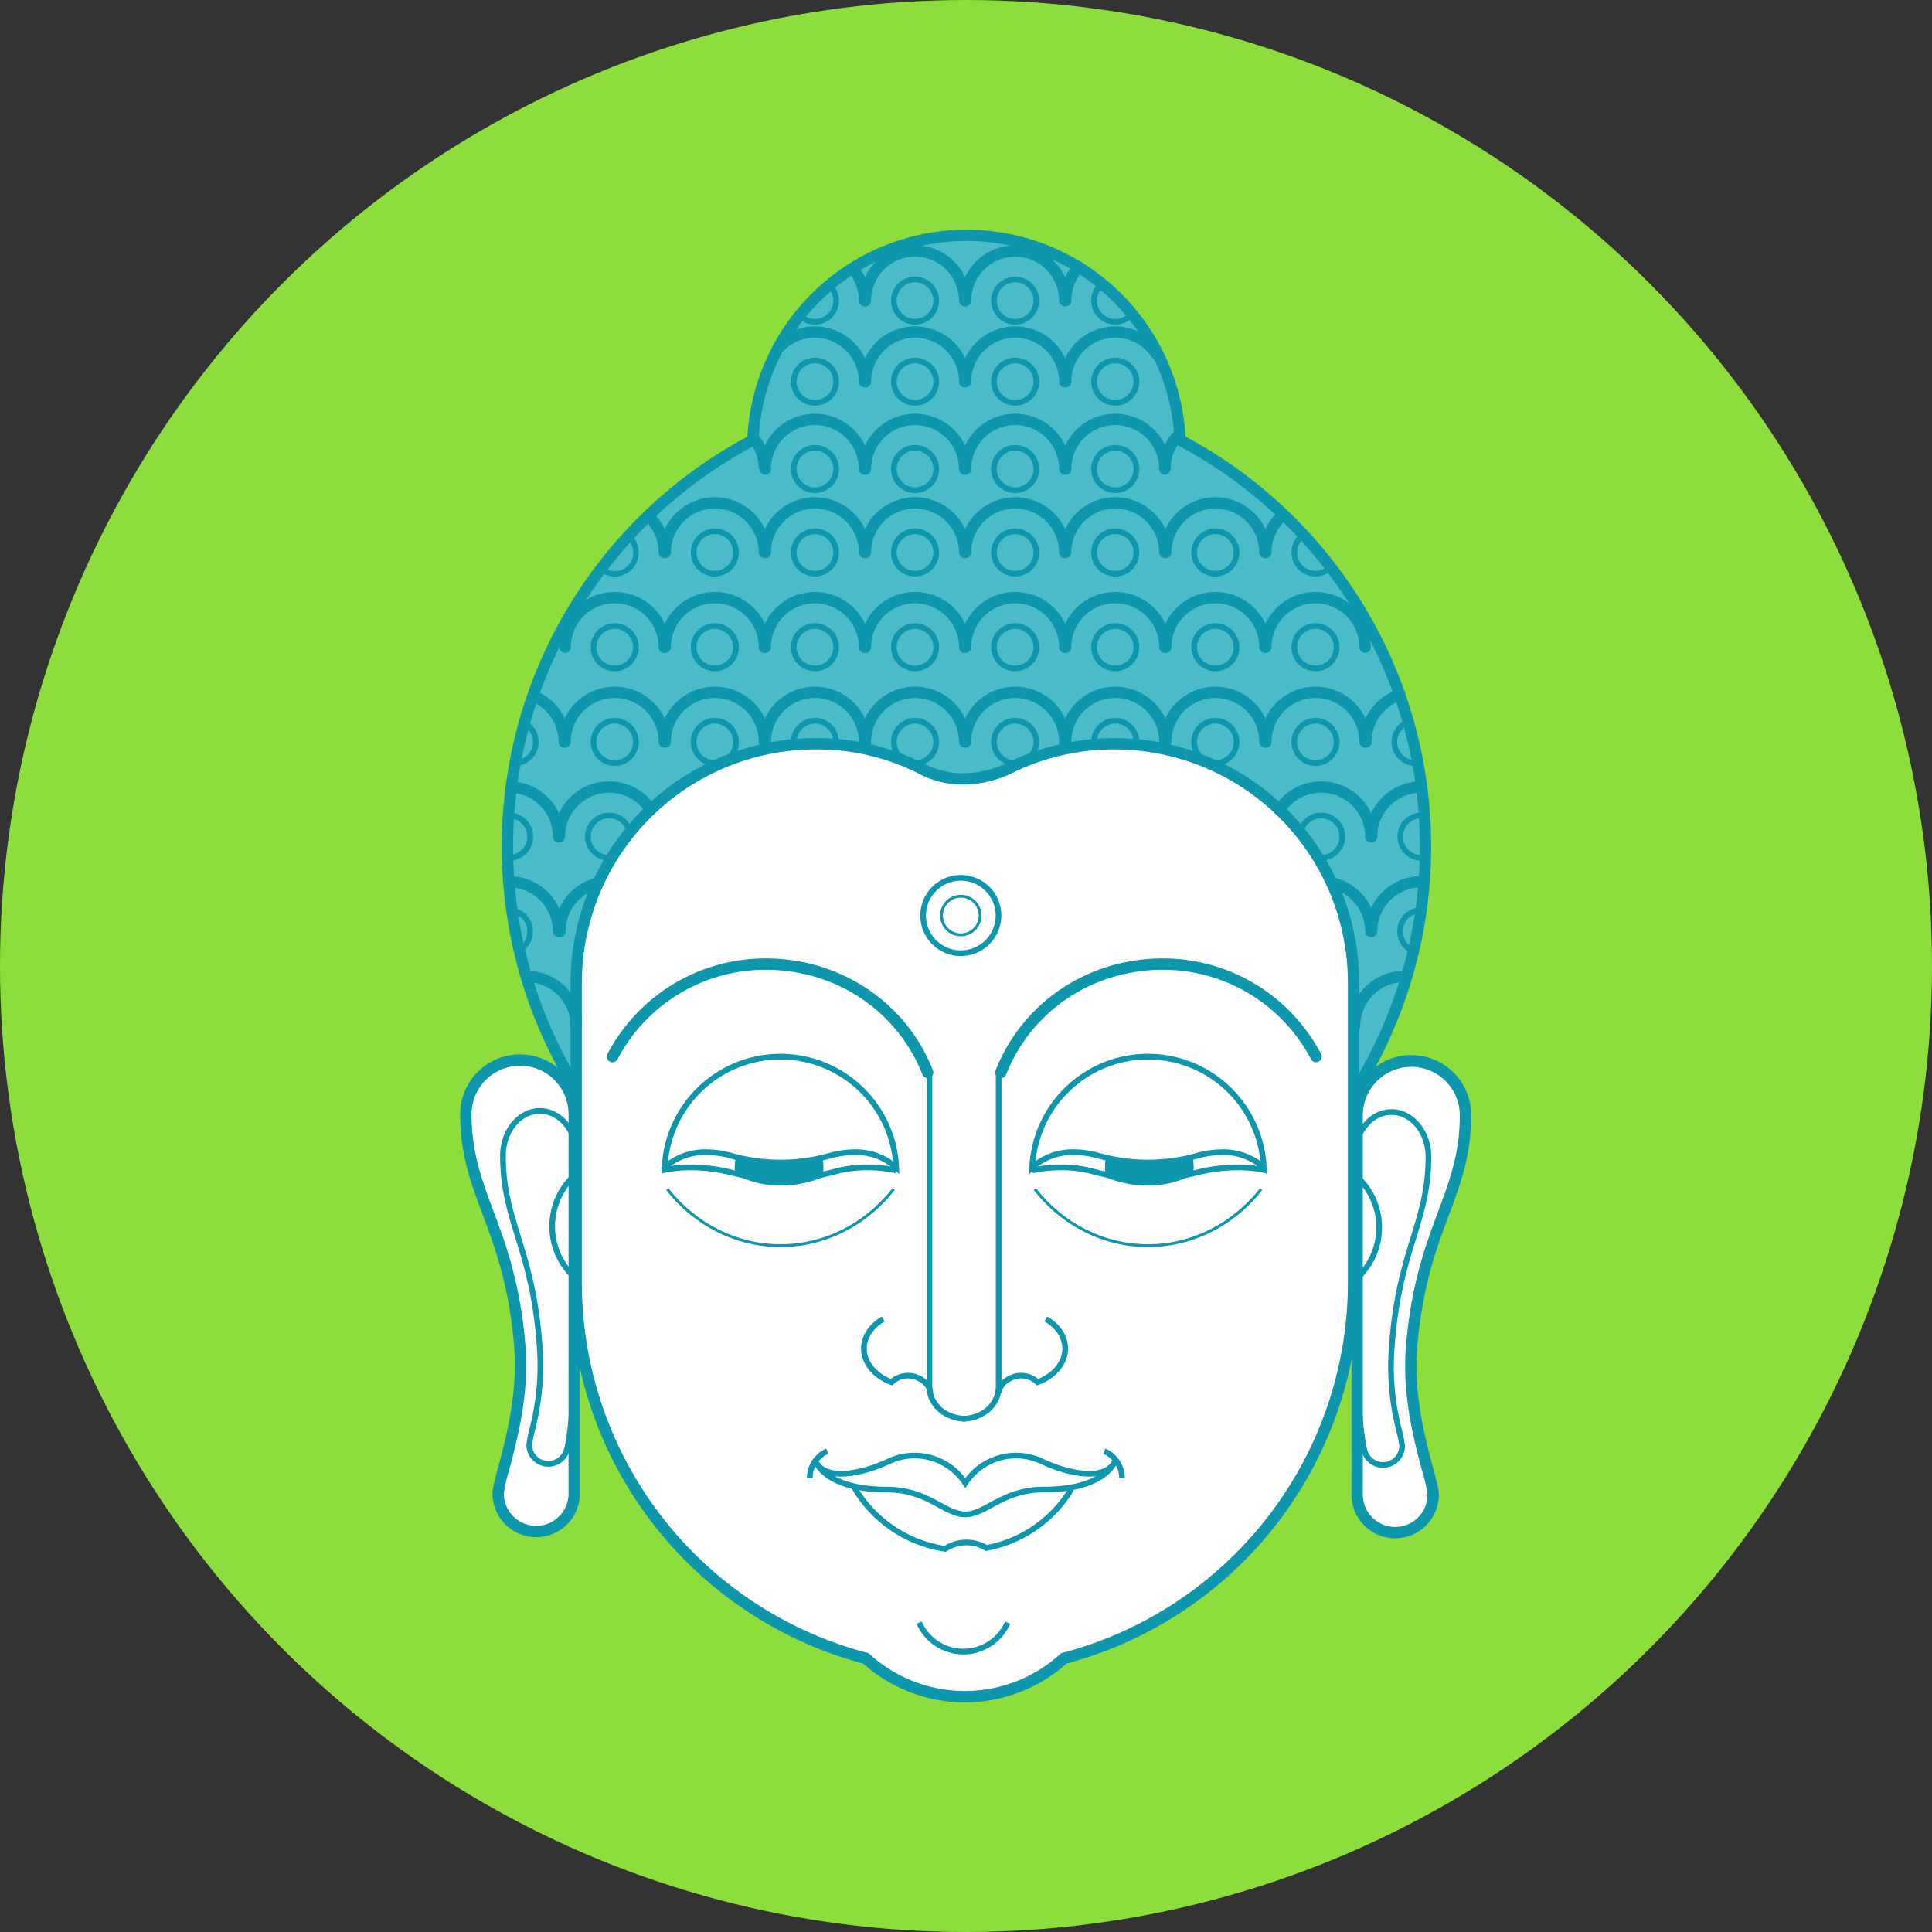 <svg xmlns="http://www.w3.org/2000/svg" width="640" height="640" viewBox="0 0 640 640">
    <rect x="0" y="0" width="640" height="640" fill="#333333" stroke="none"/>
    <defs>
        <style>
            .prefix__cls-3{fill:#0e96ac}.prefix__cls-4{fill:#fff}.prefix__cls-5{fill:none;stroke:#0e96ac;stroke-miterlimit:10}
        </style>
    </defs>
    <g id="prefix__Group_19653" data-name="Group 19653" transform="translate(-260 -6508)">
        <circle id="prefix__Ellipse_797" cx="320" cy="320" r="320" data-name="Ellipse 797" transform="translate(260 6508)" style="fill:#8dde3d"/>
        <g id="prefix__Group_19639" data-name="Group 19639" transform="translate(-66.264 6502.244)">
            <path id="prefix__Path_18280" d="M711.982 151.106a70.8 70.8 0 0 0-141.477 0 152.053 152.053 0 1 0 141.477 0z" data-name="Path 18280" transform="translate(3.297 .45)" style="fill:#4abcc7"/>
            <path id="prefix__Path_18281" d="M773.476 368.076l-3.18-2a150.224 150.224 0 0 0-57.309-212.856l-.956-.5-.046-1.081a68.922 68.922 0 0 0-137.724 0l-.046 1.079-.956.5a150.219 150.219 0 0 0-57.333 212.817l-3.18 2A153.978 153.978 0 0 1 570.56 150.4a72.68 72.68 0 0 1 145.125 0 153.981 153.981 0 0 1 57.79 217.678z" class="prefix__cls-3" data-name="Path 18281" transform="translate(3.297)"/>
            <g id="prefix__Group_19640" data-name="Group 19640" transform="translate(772.49 355.4)">
                <g id="prefix__Group_19639-2" data-name="Group 19639" transform="translate(1.462)">
                    <path id="prefix__Path_18282" d="M722.656 291.347a17.947 17.947 0 0 0-17.947 17.947v77.875s.01 39.29.013 39.378-.013 8.292-.013 8.38a12.6 12.6 0 0 0 25.2 0c0-4.951-8.974-26.379-7.185-48.6 3.185-39.568 17.877-50.25 17.877-77.032a17.946 17.946 0 0 0-17.945-17.948z" class="prefix__cls-4" data-name="Path 18282" transform="translate(-702.83 -289.468)"/>
                    <path id="prefix__Path_18283" d="M717.76 449.855a14.5 14.5 0 0 1-14.48-14.479c0-.088.01-8.222.013-8.417s0-1.353-.013-39.341v-77.874a19.826 19.826 0 1 1 39.651 0c0 13.24-3.437 22.48-7.416 33.18-4.141 11.134-8.836 23.754-10.466 44-1.24 15.391 2.863 30.651 5.314 39.768 1.131 4.207 1.877 6.985 1.877 8.682a14.5 14.5 0 0 1-14.48 14.481zm5.346-156.178a16.084 16.084 0 0 0-16.067 16.067v77.875l.012 39.367-.012 8.39a10.721 10.721 0 0 0 21.443 0 48.444 48.444 0 0 0-1.749-7.707c-2.514-9.353-6.722-25.006-5.43-41.045 1.671-20.767 6.462-33.647 10.689-45.011 3.853-10.36 7.182-19.306 7.182-31.87a16.086 16.086 0 0 0-16.068-16.066z" class="prefix__cls-3" data-name="Path 18283" transform="translate(-703.28 -289.918)"/>
                </g>
                <path id="prefix__Path_18284" d="M713.705 422.254a7.386 7.386 0 0 1-6.4-3.8c-1.728-3.062-2.591-17.37-2.591-18.093h1.886c0 1.508 1.015 14.8 2.349 17.17a5.506 5.506 0 0 0 4.759 2.84 5.4 5.4 0 0 0 5.4-5.39c-.008-.005-.121-.8-.2-1.294-.155-.982-.448-2.223-.788-3.66a85.505 85.505 0 0 1-2.486-27.292c1.132-17.038 4.382-27.62 7.249-36.956 2.648-8.62 4.933-16.064 4.933-26.573 0-7.652-5.066-13.877-11.292-13.877s-11.292 6.225-11.292 13.877l.018.41-.018.476h-1.88c0-.11.006-.22.013-.329v-.229c-.007-.109-.013-.217-.013-.329 0-8.689 5.909-15.757 13.172-15.757s13.172 7.068 13.172 15.757c0 10.791-2.324 18.36-5.015 27.124-2.839 9.238-6.053 19.709-7.171 36.53a82.69 82.69 0 0 0 2.439 26.734c.347 1.475.648 2.746.814 3.8.087.542.216 1.444.216 1.444a7.1 7.1 0 0 1-.068 1.2 7.319 7.319 0 0 1-7.206 6.217z" class="prefix__cls-3" data-name="Path 18284" transform="translate(-701.795 -285.658)"/>
                <path id="prefix__Path_18285" d="M703.22 357.563l-1.052-1.555a22.008 22.008 0 0 0 1.2-35.623l1.154-1.483a23.884 23.884 0 0 1-1.3 38.661z" class="prefix__cls-3" data-name="Path 18285" transform="translate(-702.168 -280.797)"/>
            </g>
            <g id="prefix__Group_19642" data-name="Group 19642" transform="translate(478.71 355.03)">
                <g id="prefix__Group_19641" data-name="Group 19641">
                    <path id="prefix__Path_18286" d="M498.087 291.067a17.946 17.946 0 0 1 17.947 17.947v77.873s-.01 39.291-.013 39.379.013 8.292.013 8.38a12.6 12.6 0 0 1-25.2 0c0-4.952 8.974-26.379 7.185-48.6-3.187-39.567-17.877-50.249-17.877-77.031a17.946 17.946 0 0 1 17.945-17.948z" class="prefix__cls-4" data-name="Path 18286" transform="translate(-478.26 -289.187)"/>
                    <path id="prefix__Path_18287" d="M503.882 449.575A14.5 14.5 0 0 1 489.4 435.1c0-1.7.748-4.477 1.877-8.682 2.452-9.119 6.554-24.378 5.314-39.768-1.63-20.248-6.325-32.867-10.466-44-3.98-10.7-7.418-19.94-7.418-33.179a19.827 19.827 0 0 1 39.654 0v77.873l-.013 39.419.013 8.34a14.5 14.5 0 0 1-14.479 14.472zM498.537 293.4a16.087 16.087 0 0 0-16.068 16.068c0 12.563 3.329 21.508 7.182 31.87 4.227 11.363 9.017 24.243 10.69 45.011 1.291 16.038-2.917 31.691-5.43 41.045a48.125 48.125 0 0 0-1.75 7.707 10.722 10.722 0 0 0 21.444 0l-.013-8.36.013-39.4v-77.877a16.087 16.087 0 0 0-16.068-16.064z" class="prefix__cls-3" data-name="Path 18287" transform="translate(-478.71 -289.637)"/>
                </g>
                <path id="prefix__Path_18288" d="M504.752 421.974a7.32 7.32 0 0 1-7.2-6.216 7.511 7.511 0 0 1-.078-1.066c.009-.133.138-1.035.225-1.579.166-1.048.467-2.32.814-3.8a82.687 82.687 0 0 0 2.439-26.734c-1.117-16.822-4.333-27.292-7.169-36.529-2.693-8.765-5.017-16.334-5.017-27.125 0-8.687 5.91-15.755 13.172-15.755s13.172 7.068 13.172 15.755c0 .112-.006.22-.013.329v.23c.007.109.013.218.013.327h-1.88l-.02-.406.02-.48c0-7.65-5.064-13.877-11.292-13.877s-11.292 6.226-11.292 13.877c0 10.51 2.286 17.954 4.933 26.573 2.867 9.336 6.117 19.918 7.249 36.957a85.508 85.508 0 0 1-2.486 27.291c-.339 1.437-.632 2.679-.787 3.659-.086.532-.209 1.413-.209 1.415.008.138.029.4.066.664a5.43 5.43 0 0 0 5.346 4.607 5.5 5.5 0 0 0 4.759-2.84c1.336-2.368 2.349-15.661 2.349-17.17h1.879c0 .724-.864 15.031-2.591 18.093a7.387 7.387 0 0 1-6.402 3.8z" class="prefix__cls-3" data-name="Path 18288" transform="translate(-475.547 -285.377)"/>
                <path id="prefix__Path_18289" d="M511.7 357.284a23.885 23.885 0 0 1-1.3-38.663l1.154 1.483a22.006 22.006 0 0 0 1.2 35.623z" class="prefix__cls-3" data-name="Path 18289" transform="translate(-471.641 -280.516)"/>
            </g>
            <g id="prefix__Group_19643" data-name="Group 19643" transform="translate(515.251 250.261)">
                <path id="prefix__Path_18290" d="M754.057 249.653a79.2 79.2 0 0 0-102.52-30.267c-1.5.732-15.156 7.578-29 .341a76.085 76.085 0 0 0-35.353-8.351 79.246 79.246 0 0 0-79.249 79.237v99.223a128.8 128.8 0 0 0 95.977 124.521 48.719 48.719 0 0 0 65.576 0 128.8 128.8 0 0 0 95.965-124.521v-99.223a78.851 78.851 0 0 0-11.396-40.96z" class="prefix__cls-4" data-name="Path 18290" transform="translate(-506.054 -209.496)"/>
                <path id="prefix__Path_18291" d="M637.153 529.371a50.662 50.662 0 0 1-33.712-12.863A130.67 130.67 0 0 1 506.5 390.286v-99.223a81.216 81.216 0 0 1 81.129-81.117 78.423 78.423 0 0 1 36.225 8.565 27.138 27.138 0 0 0 12.707 3.078 34.2 34.2 0 0 0 14.547-3.416 81.078 81.078 0 0 1 105 30.958 80.96 80.96 0 0 1 11.667 41.931v99.223a130.658 130.658 0 0 1-96.927 126.223 50.637 50.637 0 0 1-33.695 12.863zM587.633 213.7a77.452 77.452 0 0 0-77.37 77.358v99.223a126.906 126.906 0 0 0 94.575 122.7l.444.116.339.308a46.841 46.841 0 0 0 63.053 0l.341-.308.444-.116a126.9 126.9 0 0 0 94.563-122.7v-99.218a77.329 77.329 0 0 0-77.365-77.363 76.347 76.347 0 0 0-33.844 7.821 37.729 37.729 0 0 1-16.248 3.822 30.849 30.849 0 0 1-14.448-3.506 74.668 74.668 0 0 0-34.484-8.137z" class="prefix__cls-3" data-name="Path 18291" transform="translate(-506.504 -209.946)"/>
            </g>
            <path id="prefix__Path_18294" d="M609.21 443.437A16.971 16.971 0 0 1 593.7 433.3l1.72-.759a15.056 15.056 0 0 0 27.581 0l1.72.76a16.971 16.971 0 0 1-15.511 10.136z" class="prefix__cls-3" data-name="Path 18294" transform="translate(36.187 110.365)"/>
            <g id="prefix__Group_19644" data-name="Group 19644" transform="translate(631.111 295.617)">
                <path id="prefix__Path_18295" d="M606.491 263.155a6.859 6.859 0 1 1 6.861-6.859 6.871 6.871 0 0 1-6.861 6.859zm0-12.778a5.919 5.919 0 1 0 5.923 5.919 5.929 5.929 0 0 0-5.923-5.919z" class="prefix__cls-3" data-name="Path 18295" transform="translate(-593.06 -242.874)"/>
                <path id="prefix__Path_18296" d="M608.062 271.289a13.422 13.422 0 1 1 13.424-13.422 13.442 13.442 0 0 1-13.424 13.422zm0-24.965a11.543 11.543 0 1 0 11.546 11.543 11.559 11.559 0 0 0-11.546-11.543z" class="prefix__cls-3" data-name="Path 18296" transform="translate(-594.631 -244.445)"/>
            </g>
            <path id="prefix__Path_18297" d="M704.525 288.78a1.879 1.879 0 0 1-1.879-1.88 18.336 18.336 0 0 1 18.314-18.315 1.879 1.879 0 0 1 0 3.759A14.573 14.573 0 0 0 706.4 286.9a1.88 1.88 0 0 1-1.875 1.88z" class="prefix__cls-3" data-name="Path 18297" transform="translate(70.472 58.768)"/>
            <path id="prefix__Path_18298" d="M512.359 288.78a1.88 1.88 0 0 1-1.88-1.88 14.573 14.573 0 0 0-14.555-14.556 1.879 1.879 0 0 1 0-3.759 18.336 18.336 0 0 1 18.313 18.315 1.879 1.879 0 0 1-1.878 1.88z" class="prefix__cls-3" data-name="Path 18298" transform="translate(4.826 58.768)"/>
            <path id="prefix__Path_18299" d="M494.834 267.519l-.909-1.643a6.079 6.079 0 0 0-2.936-11.4V252.6a7.957 7.957 0 0 1 3.844 14.924z" class="prefix__cls-3" data-name="Path 18299" transform="translate(3.865 53.736)"/>
            <path id="prefix__Path_18300" d="M507.875 264.912a1.879 1.879 0 0 1-1.875-1.879 14.573 14.573 0 0 0-14.556-14.558 1.879 1.879 0 0 1 0-3.759 18.337 18.337 0 0 1 18.315 18.316 1.879 1.879 0 0 1-1.884 1.88z" class="prefix__cls-3" data-name="Path 18300" transform="translate(3.415 51.257)"/>
            <g id="prefix__Group_19645" data-name="Group 19645" transform="translate(765.522 296.343)">
                <path id="prefix__Path_18301" d="M711.69 264.824a1.88 1.88 0 0 1-1.88-1.879 14.531 14.531 0 0 0-10.01-13.837 15.028 15.028 0 0 0-1.451-.394 1.879 1.879 0 1 1 .8-3.672 18.295 18.295 0 0 1 14.422 17.9 1.879 1.879 0 0 1-1.881 1.882z" class="prefix__cls-3" data-name="Path 18301" transform="translate(-696.868 -244.998)"/>
            </g>
            <g id="prefix__Group_19646" data-name="Group 19646" transform="translate(509.879 296.423)">
                <path id="prefix__Path_18302" d="M504.3 264.8a1.879 1.879 0 0 1-1.88-1.879 18.282 18.282 0 0 1 12.6-17.408c.467-.154.945-.291 1.432-.406a1.879 1.879 0 1 1 .878 3.654c-.387.092-.764.2-1.136.323a14.53 14.53 0 0 0-10.013 13.837 1.879 1.879 0 0 1-1.881 1.879z" class="prefix__cls-3" data-name="Path 18302" transform="translate(-502.418 -245.058)"/>
            </g>
            <path id="prefix__Path_18303" d="M719.851 267.957a7.958 7.958 0 0 1 2.917-15.362v1.88a6.079 6.079 0 0 0-2.228 11.734z" class="prefix__cls-3" data-name="Path 18303" transform="translate(74.301 53.736)"/>
            <path id="prefix__Path_18304" d="M708.814 264.912a1.879 1.879 0 0 1-1.88-1.879 18.336 18.336 0 0 1 18.314-18.316 1.879 1.879 0 1 1 0 3.759 14.573 14.573 0 0 0-14.555 14.558 1.879 1.879 0 0 1-1.879 1.878z" class="prefix__cls-3" data-name="Path 18304" transform="translate(71.821 51.257)"/>
            <path id="prefix__Path_18305" d="M490.99 244.641v-1.879a6.078 6.078 0 1 0 0-12.156v-1.879a7.957 7.957 0 1 1 0 15.913z" class="prefix__cls-3" data-name="Path 18305" transform="translate(3.865 46.226)"/>
            <path id="prefix__Path_18306" d="M507.691 241.039a1.879 1.879 0 0 1-1.879-1.88 14.53 14.53 0 0 0-13.877-14.541 1.877 1.877 0 0 1-1.791-1.963 1.9 1.9 0 0 1 1.963-1.792 18.283 18.283 0 0 1 17.463 18.3 1.88 1.88 0 0 1-1.879 1.876z" class="prefix__cls-3" data-name="Path 18306" transform="translate(3.598 43.75)"/>
            <path id="prefix__Path_18307" d="M518.119 244.641a7.957 7.957 0 1 1 7.777-9.649l-1.837.4a6.078 6.078 0 1 0-5.94 7.371z" class="prefix__cls-3" data-name="Path 18307" transform="translate(9.898 46.226)"/>
            <path id="prefix__Path_18308" d="M504.163 241.043a1.88 1.88 0 0 1-1.88-1.88 18.317 18.317 0 0 1 33.667-9.992 1.88 1.88 0 0 1-3.15 2.052 14.558 14.558 0 0 0-26.758 7.939 1.879 1.879 0 0 1-1.879 1.881z" class="prefix__cls-3" data-name="Path 18308" transform="translate(7.418 43.746)"/>
            <path id="prefix__Path_18309" d="M697.546 244.641v-1.879a6.078 6.078 0 1 0-6.078-6.079h-1.88a7.957 7.957 0 1 1 7.958 7.958z" class="prefix__cls-3" data-name="Path 18309" transform="translate(66.363 46.226)"/>
            <path id="prefix__Path_18310" d="M715.837 241.043a1.881 1.881 0 0 1-1.88-1.88 14.557 14.557 0 0 0-26.807-7.863 1.879 1.879 0 0 1-3.161-2.034 18.316 18.316 0 0 1 33.726 9.9 1.879 1.879 0 0 1-1.878 1.877z" class="prefix__cls-3" data-name="Path 18310" transform="translate(64.507 43.746)"/>
            <path id="prefix__Path_18311" d="M722.768 244.641a7.957 7.957 0 0 1 0-15.913v1.879a6.078 6.078 0 0 0 0 12.156z" class="prefix__cls-3" data-name="Path 18311" transform="translate(74.301 46.226)"/>
            <path id="prefix__Path_18312" d="M708.814 241.043a1.88 1.88 0 0 1-1.88-1.88 18.335 18.335 0 0 1 18.314-18.314 1.879 1.879 0 1 1 0 3.759 14.572 14.572 0 0 0-14.555 14.555 1.879 1.879 0 0 1-1.879 1.88z" class="prefix__cls-3" data-name="Path 18312" transform="translate(71.821 43.746)"/>
            <path id="prefix__Path_18313" d="M492.42 220.623v-1.88a6.077 6.077 0 0 0 2.365-11.676l.732-1.731a7.958 7.958 0 0 1-3.1 15.287z" class="prefix__cls-3" data-name="Path 18313" transform="translate(4.315 38.864)"/>
            <path id="prefix__Path_18314" d="M507.826 216.888a1.881 1.881 0 0 1-1.88-1.88 14.5 14.5 0 0 0-9.083-13.493 1.879 1.879 0 1 1 1.412-3.483 18.247 18.247 0 0 1 11.431 16.975 1.881 1.881 0 0 1-1.88 1.881z" class="prefix__cls-3" data-name="Path 18314" transform="translate(5.343 36.522)"/>
            <path id="prefix__Path_18315" d="M519.549 220.774a7.958 7.958 0 1 1 7.957-7.958 7.966 7.966 0 0 1-7.957 7.958zm0-14.036a6.078 6.078 0 1 0 6.078 6.078 6.086 6.086 0 0 0-6.078-6.078z" class="prefix__cls-3" data-name="Path 18315" transform="translate(10.348 38.714)"/>
            <path id="prefix__Path_18316" d="M538.463 217.174a1.879 1.879 0 0 1-1.879-1.88 14.556 14.556 0 0 0-29.113 0 1.879 1.879 0 1 1-3.759 0 18.315 18.315 0 0 1 36.63 0 1.88 1.88 0 0 1-1.879 1.88z" class="prefix__cls-3" data-name="Path 18316" transform="translate(7.868 36.235)"/>
            <path id="prefix__Path_18317" d="M544.773 220.774a7.958 7.958 0 1 1 7.958-7.958 7.966 7.966 0 0 1-7.958 7.958zm0-14.036a6.078 6.078 0 1 0 6.078 6.078 6.085 6.085 0 0 0-6.078-6.078z" class="prefix__cls-3" data-name="Path 18317" transform="translate(18.286 38.714)"/>
            <path id="prefix__Path_18318" d="M563.687 217.174a1.88 1.88 0 0 1-1.88-1.88 14.556 14.556 0 0 0-29.113 0 1.879 1.879 0 1 1-3.759 0 18.315 18.315 0 0 1 36.63 0 1.88 1.88 0 0 1-1.878 1.88z" class="prefix__cls-3" data-name="Path 18318" transform="translate(15.806 36.235)"/>
            <path id="prefix__Path_18319" d="M562.14 214.09a7.958 7.958 0 1 1 15.813-1.274h-1.879a6.078 6.078 0 0 0-12.157 0 6.314 6.314 0 0 0 .077.977z" class="prefix__cls-3" data-name="Path 18319" transform="translate(26.224 38.714)"/>
            <path id="prefix__Path_18320" d="M588.91 217.174a1.88 1.88 0 0 1-1.879-1.88 14.556 14.556 0 0 0-29.113 0 1.879 1.879 0 1 1-3.759 0 18.314 18.314 0 0 1 36.629 0 1.88 1.88 0 0 1-1.878 1.88z" class="prefix__cls-3" data-name="Path 18320" transform="translate(23.744 36.235)"/>
            <path id="prefix__Path_18321" d="M595.221 220.774a7.958 7.958 0 1 1 7.958-7.958 7.966 7.966 0 0 1-7.958 7.958zm0-14.036a6.078 6.078 0 1 0 6.078 6.078 6.085 6.085 0 0 0-6.078-6.078z" class="prefix__cls-3" data-name="Path 18321" transform="translate(34.161 38.714)"/>
            <path id="prefix__Path_18322" d="M614.135 217.174a1.879 1.879 0 0 1-1.879-1.88 14.556 14.556 0 0 0-29.113 0 1.879 1.879 0 1 1-3.759 0 18.315 18.315 0 0 1 36.63 0 1.881 1.881 0 0 1-1.879 1.88z" class="prefix__cls-3" data-name="Path 18322" transform="translate(31.682 36.235)"/>
            <path id="prefix__Path_18323" d="M620.445 220.774a7.958 7.958 0 1 1 7.958-7.958 7.966 7.966 0 0 1-7.958 7.958zm0-14.036a6.078 6.078 0 1 0 6.078 6.078 6.086 6.086 0 0 0-6.078-6.078z" class="prefix__cls-3" data-name="Path 18323" transform="translate(42.099 38.714)"/>
            <path id="prefix__Path_18324" d="M639.359 217.174a1.88 1.88 0 0 1-1.88-1.88 14.556 14.556 0 0 0-29.113 0 1.879 1.879 0 1 1-3.759 0 18.315 18.315 0 0 1 36.63 0 1.88 1.88 0 0 1-1.878 1.88z" class="prefix__cls-3" data-name="Path 18324" transform="translate(39.62 36.235)"/>
            <path id="prefix__Path_18325" d="M653.626 212.816h-1.879a6.078 6.078 0 0 0-12.157 0h-1.88a7.958 7.958 0 0 1 15.916 0z" class="prefix__cls-3" data-name="Path 18325" transform="translate(50.037 38.714)"/>
            <path id="prefix__Path_18326" d="M664.583 217.174a1.88 1.88 0 0 1-1.879-1.88 14.556 14.556 0 0 0-29.113 0 1.879 1.879 0 1 1-3.759 0 18.315 18.315 0 0 1 36.63 0 1.881 1.881 0 0 1-1.879 1.88z" class="prefix__cls-3" data-name="Path 18326" transform="translate(47.558 36.235)"/>
            <path id="prefix__Path_18327" d="M670.892 220.774a7.958 7.958 0 1 1 7.958-7.958 7.966 7.966 0 0 1-7.958 7.958zm0-14.036a6.078 6.078 0 1 0 6.078 6.078 6.086 6.086 0 0 0-6.078-6.078z" class="prefix__cls-3" data-name="Path 18327" transform="translate(57.975 38.714)"/>
            <path id="prefix__Path_18328" d="M689.807 217.174a1.879 1.879 0 0 1-1.879-1.88 14.556 14.556 0 0 0-29.113 0 1.879 1.879 0 1 1-3.759 0 18.315 18.315 0 0 1 36.63 0 1.881 1.881 0 0 1-1.879 1.88z" class="prefix__cls-3" data-name="Path 18328" transform="translate(55.496 36.235)"/>
            <path id="prefix__Path_18329" d="M696.116 220.774a7.958 7.958 0 1 1 7.957-7.958 7.966 7.966 0 0 1-7.957 7.958zm0-14.036a6.078 6.078 0 1 0 6.077 6.078 6.086 6.086 0 0 0-6.077-6.078z" class="prefix__cls-3" data-name="Path 18329" transform="translate(65.913 38.714)"/>
            <path id="prefix__Path_18330" d="M715.03 217.174a1.88 1.88 0 0 1-1.879-1.88 14.556 14.556 0 0 0-29.113 0 1.879 1.879 0 1 1-3.759 0 18.315 18.315 0 0 1 36.63 0 1.881 1.881 0 0 1-1.879 1.88z" class="prefix__cls-3" data-name="Path 18330" transform="translate(63.434 36.235)"/>
            <path id="prefix__Path_18331" d="M721.34 220.661a7.958 7.958 0 0 1-2.7-15.446l.638 1.767a6.079 6.079 0 0 0 2.057 11.8z" class="prefix__cls-3" data-name="Path 18331" transform="translate(73.851 38.826)"/>
            <path id="prefix__Path_18332" d="M707.384 216.973a1.88 1.88 0 0 1-1.879-1.88 18.29 18.29 0 0 1 12.512-17.374 1.879 1.879 0 1 1 1.19 3.565 14.536 14.536 0 0 0-9.943 13.808 1.88 1.88 0 0 1-1.88 1.881z" class="prefix__cls-3" data-name="Path 18332" transform="translate(71.372 36.437)"/>
            <path id="prefix__Path_18333" d="M519.549 196.907a7.958 7.958 0 1 1 7.957-7.957 7.966 7.966 0 0 1-7.957 7.957zm0-14.036a6.078 6.078 0 1 0 6.078 6.079 6.086 6.086 0 0 0-6.078-6.079z" class="prefix__cls-3" data-name="Path 18333" transform="translate(10.348 31.203)"/>
            <path id="prefix__Path_18334" d="M538.463 193.308a1.878 1.878 0 0 1-1.879-1.879 14.556 14.556 0 1 0-29.113 0 1.879 1.879 0 0 1-3.759 0 18.315 18.315 0 1 1 36.63 0 1.879 1.879 0 0 1-1.879 1.879z" class="prefix__cls-3" data-name="Path 18334" transform="translate(7.868 28.724)"/>
            <path id="prefix__Path_18335" d="M544.773 196.907a7.958 7.958 0 1 1 7.958-7.957 7.966 7.966 0 0 1-7.958 7.957zm0-14.036a6.078 6.078 0 1 0 6.078 6.079 6.085 6.085 0 0 0-6.078-6.079z" class="prefix__cls-3" data-name="Path 18335" transform="translate(18.286 31.203)"/>
            <path id="prefix__Path_18336" d="M563.687 193.308a1.879 1.879 0 0 1-1.88-1.879 14.556 14.556 0 1 0-29.113 0 1.879 1.879 0 0 1-3.759 0 18.315 18.315 0 1 1 36.63 0 1.879 1.879 0 0 1-1.878 1.879z" class="prefix__cls-3" data-name="Path 18336" transform="translate(15.806 28.724)"/>
            <path id="prefix__Path_18337" d="M570 196.907a7.958 7.958 0 1 1 7.958-7.957 7.965 7.965 0 0 1-7.958 7.957zm0-14.036a6.078 6.078 0 1 0 6.079 6.079 6.085 6.085 0 0 0-6.079-6.079z" class="prefix__cls-3" data-name="Path 18337" transform="translate(26.224 31.203)"/>
            <path id="prefix__Path_18338" d="M588.91 193.308a1.879 1.879 0 0 1-1.879-1.879 14.556 14.556 0 1 0-29.113 0 1.879 1.879 0 0 1-3.759 0 18.314 18.314 0 1 1 36.629 0 1.879 1.879 0 0 1-1.878 1.879z" class="prefix__cls-3" data-name="Path 18338" transform="translate(23.744 28.724)"/>
            <path id="prefix__Path_18339" d="M595.221 196.907a7.958 7.958 0 1 1 7.958-7.957 7.966 7.966 0 0 1-7.958 7.957zm0-14.036a6.078 6.078 0 1 0 6.078 6.079 6.085 6.085 0 0 0-6.078-6.079z" class="prefix__cls-3" data-name="Path 18339" transform="translate(34.161 31.203)"/>
            <path id="prefix__Path_18340" d="M614.135 193.308a1.878 1.878 0 0 1-1.879-1.879 14.556 14.556 0 1 0-29.113 0 1.879 1.879 0 0 1-3.759 0 18.315 18.315 0 1 1 36.63 0 1.88 1.88 0 0 1-1.879 1.879z" class="prefix__cls-3" data-name="Path 18340" transform="translate(31.682 28.724)"/>
            <path id="prefix__Path_18341" d="M620.445 196.907a7.958 7.958 0 1 1 7.958-7.957 7.966 7.966 0 0 1-7.958 7.957zm0-14.036a6.078 6.078 0 1 0 6.078 6.079 6.086 6.086 0 0 0-6.078-6.079z" class="prefix__cls-3" data-name="Path 18341" transform="translate(42.099 31.203)"/>
            <path id="prefix__Path_18342" d="M639.359 193.308a1.879 1.879 0 0 1-1.88-1.879 14.556 14.556 0 1 0-29.113 0 1.879 1.879 0 0 1-3.759 0 18.315 18.315 0 1 1 36.63 0 1.879 1.879 0 0 1-1.878 1.879z" class="prefix__cls-3" data-name="Path 18342" transform="translate(39.62 28.724)"/>
            <path id="prefix__Path_18343" d="M645.668 196.907a7.958 7.958 0 1 1 7.958-7.957 7.966 7.966 0 0 1-7.958 7.957zm0-14.036a6.078 6.078 0 1 0 6.079 6.079 6.085 6.085 0 0 0-6.079-6.079z" class="prefix__cls-3" data-name="Path 18343" transform="translate(50.037 31.203)"/>
            <path id="prefix__Path_18344" d="M664.583 193.308a1.879 1.879 0 0 1-1.879-1.879 14.556 14.556 0 1 0-29.113 0 1.879 1.879 0 0 1-3.759 0 18.315 18.315 0 1 1 36.63 0 1.879 1.879 0 0 1-1.879 1.879z" class="prefix__cls-3" data-name="Path 18344" transform="translate(47.558 28.724)"/>
            <path id="prefix__Path_18345" d="M670.892 196.907a7.958 7.958 0 1 1 7.958-7.957 7.966 7.966 0 0 1-7.958 7.957zm0-14.036a6.078 6.078 0 1 0 6.078 6.079 6.086 6.086 0 0 0-6.078-6.079z" class="prefix__cls-3" data-name="Path 18345" transform="translate(57.975 31.203)"/>
            <path id="prefix__Path_18346" d="M689.807 193.308a1.878 1.878 0 0 1-1.879-1.879 14.556 14.556 0 1 0-29.113 0 1.879 1.879 0 0 1-3.759 0 18.315 18.315 0 1 1 36.63 0 1.88 1.88 0 0 1-1.879 1.879z" class="prefix__cls-3" data-name="Path 18346" transform="translate(55.496 28.724)"/>
            <path id="prefix__Path_18347" d="M696.116 196.907a7.958 7.958 0 1 1 7.957-7.957 7.966 7.966 0 0 1-7.957 7.957zm0-14.036a6.078 6.078 0 1 0 6.077 6.079 6.086 6.086 0 0 0-6.077-6.079z" class="prefix__cls-3" data-name="Path 18347" transform="translate(65.913 31.203)"/>
            <path id="prefix__Path_18348" d="M715.03 193.308a1.879 1.879 0 0 1-1.879-1.879 14.556 14.556 0 1 0-29.113 0 1.879 1.879 0 0 1-3.759 0 18.315 18.315 0 1 1 36.63 0 1.879 1.879 0 0 1-1.879 1.879z" class="prefix__cls-3" data-name="Path 18348" transform="translate(63.434 28.724)"/>
            <path id="prefix__Path_18349" d="M595.221 130a7.957 7.957 0 1 1 7.958-7.957 7.966 7.966 0 0 1-7.958 7.957zm0-14.036a6.078 6.078 0 1 0 6.078 6.079 6.086 6.086 0 0 0-6.078-6.083z" class="prefix__cls-3" data-name="Path 18349" transform="translate(34.161 10.146)"/>
            <path id="prefix__Path_18350" d="M620.445 130a7.957 7.957 0 1 1 7.958-7.957 7.966 7.966 0 0 1-7.958 7.957zm0-14.036a6.078 6.078 0 1 0 6.078 6.079 6.087 6.087 0 0 0-6.078-6.083z" class="prefix__cls-3" data-name="Path 18350" transform="translate(42.099 10.146)"/>
            <path id="prefix__Path_18351" d="M570 130a7.957 7.957 0 1 1 7.958-7.957A7.965 7.965 0 0 1 570 130zm0-14.036a6.078 6.078 0 1 0 6.079 6.079A6.086 6.086 0 0 0 570 115.96z" class="prefix__cls-3" data-name="Path 18351" transform="translate(26.224 10.146)"/>
            <path id="prefix__Path_18352" d="M587.925 126.4a1.879 1.879 0 0 1-1.879-1.879 14.573 14.573 0 0 0-14.556-14.556 14.575 14.575 0 0 0-10.912 4.921 1.88 1.88 0 1 1-2.816-2.49 18.337 18.337 0 0 1 13.727-6.19 18.335 18.335 0 0 1 18.311 18.312 1.879 1.879 0 0 1-1.875 1.882z" class="prefix__cls-3" data-name="Path 18352" transform="translate(24.729 7.667)"/>
            <path id="prefix__Path_18353" d="M614.135 126.4a1.878 1.878 0 0 1-1.879-1.879 14.556 14.556 0 1 0-29.113 0 1.879 1.879 0 0 1-3.759 0 18.315 18.315 0 0 1 36.63 0 1.88 1.88 0 0 1-1.879 1.879z" class="prefix__cls-3" data-name="Path 18353" transform="translate(31.682 7.667)"/>
            <path id="prefix__Path_18354" d="M639.359 126.4a1.879 1.879 0 0 1-1.88-1.879 14.556 14.556 0 1 0-29.113 0 1.879 1.879 0 0 1-3.759 0 18.315 18.315 0 0 1 36.63 0 1.879 1.879 0 0 1-1.878 1.879z" class="prefix__cls-3" data-name="Path 18354" transform="translate(39.62 7.667)"/>
            <path id="prefix__Path_18355" d="M645.668 130a7.957 7.957 0 1 1 7.958-7.957 7.966 7.966 0 0 1-7.958 7.957zm0-14.036a6.078 6.078 0 1 0 6.079 6.079 6.086 6.086 0 0 0-6.079-6.083z" class="prefix__cls-3" data-name="Path 18355" transform="translate(50.037 10.146)"/>
            <path id="prefix__Path_18356" d="M631.712 126.4a1.879 1.879 0 0 1-1.879-1.879 18.316 18.316 0 0 1 33.5-10.241 1.879 1.879 0 0 1-3.114 2.1 14.558 14.558 0 0 0-26.628 8.138 1.879 1.879 0 0 1-1.879 1.882z" class="prefix__cls-3" data-name="Path 18356" transform="translate(47.558 7.667)"/>
            <path id="prefix__Path_18357" d="M558.574 145.052h-3.759a14.535 14.535 0 0 0-3.656-9.649l2.813-2.493a18.294 18.294 0 0 1 4.602 12.142z" class="prefix__cls-3" data-name="Path 18357" transform="translate(22.8 16.072)"/>
            <path id="prefix__Path_18358" d="M595.221 152.009a7.958 7.958 0 1 1 7.958-7.958 7.966 7.966 0 0 1-7.958 7.958zm0-14.036a6.078 6.078 0 1 0 6.078 6.078 6.085 6.085 0 0 0-6.078-6.078z" class="prefix__cls-3" data-name="Path 18358" transform="translate(34.161 17.074)"/>
            <path id="prefix__Path_18359" d="M620.445 152.009a7.958 7.958 0 1 1 7.958-7.958 7.966 7.966 0 0 1-7.958 7.958zm0-14.036a6.078 6.078 0 1 0 6.078 6.078 6.086 6.086 0 0 0-6.078-6.078z" class="prefix__cls-3" data-name="Path 18359" transform="translate(42.099 17.074)"/>
            <path id="prefix__Path_18360" d="M570 152.009a7.958 7.958 0 1 1 7.958-7.958 7.965 7.965 0 0 1-7.958 7.958zm0-14.036a6.078 6.078 0 1 0 6.079 6.078 6.085 6.085 0 0 0-6.079-6.078z" class="prefix__cls-3" data-name="Path 18360" transform="translate(26.224 17.074)"/>
            <path id="prefix__Path_18361" d="M588.91 148.409a1.879 1.879 0 0 1-1.879-1.879 14.556 14.556 0 0 0-29.113 0 1.879 1.879 0 0 1-3.759 0 18.314 18.314 0 1 1 36.629 0 1.879 1.879 0 0 1-1.878 1.879z" class="prefix__cls-3" data-name="Path 18361" transform="translate(23.744 14.594)"/>
            <path id="prefix__Path_18362" d="M614.135 148.409a1.878 1.878 0 0 1-1.879-1.879 14.556 14.556 0 1 0-29.113 0 1.879 1.879 0 0 1-3.759 0 18.315 18.315 0 0 1 36.63 0 1.88 1.88 0 0 1-1.879 1.879z" class="prefix__cls-3" data-name="Path 18362" transform="translate(31.682 14.594)"/>
            <path id="prefix__Path_18363" d="M639.359 148.409a1.879 1.879 0 0 1-1.88-1.879 14.556 14.556 0 1 0-29.113 0 1.879 1.879 0 0 1-3.759 0 18.315 18.315 0 0 1 36.63 0 1.879 1.879 0 0 1-1.878 1.879z" class="prefix__cls-3" data-name="Path 18363" transform="translate(39.62 14.594)"/>
            <path id="prefix__Path_18364" d="M645.668 152.009a7.958 7.958 0 1 1 7.958-7.958 7.966 7.966 0 0 1-7.958 7.958zm0-14.036a6.078 6.078 0 1 0 6.079 6.078 6.085 6.085 0 0 0-6.079-6.078z" class="prefix__cls-3" data-name="Path 18364" transform="translate(50.037 17.074)"/>
            <path id="prefix__Path_18365" d="M664.583 148.409a1.879 1.879 0 0 1-1.879-1.879 14.556 14.556 0 1 0-29.113 0 1.879 1.879 0 0 1-3.759 0 18.315 18.315 0 0 1 36.63 0 1.879 1.879 0 0 1-1.879 1.879z" class="prefix__cls-3" data-name="Path 18365" transform="translate(47.558 14.594)"/>
            <path id="prefix__Path_18366" d="M658.595 145.076h-3.759a18.278 18.278 0 0 1 4.69-12.24l2.8 2.512a14.524 14.524 0 0 0-3.731 9.728z" class="prefix__cls-3" data-name="Path 18366" transform="translate(55.426 16.049)"/>
            <path id="prefix__Path_18367" d="M518.869 172.6a7.96 7.96 0 0 1-5.118-1.864l1.21-1.437a6.08 6.08 0 1 0 7.8-9.326l1.206-1.44a7.959 7.959 0 0 1-5.1 14.067z" class="prefix__cls-3" data-name="Path 18367" transform="translate(11.027 24.134)"/>
            <path id="prefix__Path_18368" d="M531.875 168.41a1.878 1.878 0 0 1-1.875-1.88 14.58 14.58 0 0 0-4.737-10.742 1.88 1.88 0 1 1 2.536-2.775 18.358 18.358 0 0 1 5.96 13.518 1.88 1.88 0 0 1-1.884 1.879z" class="prefix__cls-3" data-name="Path 18368" transform="translate(14.457 22.243)"/>
            <path id="prefix__Path_18369" d="M544.773 173.038a7.957 7.957 0 1 1 7.958-7.958 7.966 7.966 0 0 1-7.958 7.958zm0-14.036a6.078 6.078 0 1 0 6.078 6.078 6.086 6.086 0 0 0-6.078-6.08z" class="prefix__cls-3" data-name="Path 18369" transform="translate(18.286 23.692)"/>
            <path id="prefix__Path_18370" d="M563.687 169.44a1.88 1.88 0 0 1-1.88-1.88 14.556 14.556 0 0 0-29.113 0 1.879 1.879 0 1 1-3.759 0 18.315 18.315 0 1 1 36.63 0 1.879 1.879 0 0 1-1.878 1.88z" class="prefix__cls-3" data-name="Path 18370" transform="translate(15.806 21.212)"/>
            <path id="prefix__Path_18371" d="M570 173.038a7.957 7.957 0 1 1 7.958-7.958 7.965 7.965 0 0 1-7.958 7.958zM570 159a6.078 6.078 0 1 0 6.079 6.078A6.086 6.086 0 0 0 570 159z" class="prefix__cls-3" data-name="Path 18371" transform="translate(26.224 23.692)"/>
            <path id="prefix__Path_18372" d="M588.91 169.44a1.879 1.879 0 0 1-1.879-1.88 14.556 14.556 0 0 0-29.113 0 1.879 1.879 0 1 1-3.759 0 18.314 18.314 0 1 1 36.629 0 1.879 1.879 0 0 1-1.878 1.88z" class="prefix__cls-3" data-name="Path 18372" transform="translate(23.744 21.212)"/>
            <path id="prefix__Path_18373" d="M595.221 173.038a7.957 7.957 0 1 1 7.958-7.958 7.966 7.966 0 0 1-7.958 7.958zm0-14.036a6.078 6.078 0 1 0 6.078 6.078 6.086 6.086 0 0 0-6.078-6.08z" class="prefix__cls-3" data-name="Path 18373" transform="translate(34.161 23.692)"/>
            <path id="prefix__Path_18374" d="M614.135 169.44a1.879 1.879 0 0 1-1.879-1.88 14.556 14.556 0 1 0-29.113 0 1.879 1.879 0 1 1-3.759 0 18.315 18.315 0 0 1 36.63 0 1.88 1.88 0 0 1-1.879 1.88z" class="prefix__cls-3" data-name="Path 18374" transform="translate(31.682 21.212)"/>
            <path id="prefix__Path_18375" d="M620.445 173.038a7.957 7.957 0 1 1 7.958-7.958 7.966 7.966 0 0 1-7.958 7.958zm0-14.036a6.078 6.078 0 1 0 6.078 6.078 6.087 6.087 0 0 0-6.078-6.08z" class="prefix__cls-3" data-name="Path 18375" transform="translate(42.099 23.692)"/>
            <path id="prefix__Path_18376" d="M639.359 169.44a1.88 1.88 0 0 1-1.88-1.88 14.556 14.556 0 1 0-29.113 0 1.879 1.879 0 1 1-3.759 0 18.315 18.315 0 0 1 36.63 0 1.879 1.879 0 0 1-1.878 1.88z" class="prefix__cls-3" data-name="Path 18376" transform="translate(39.62 21.212)"/>
            <path id="prefix__Path_18377" d="M645.668 173.038a7.957 7.957 0 1 1 7.958-7.958 7.966 7.966 0 0 1-7.958 7.958zm0-14.036a6.078 6.078 0 1 0 6.079 6.078 6.086 6.086 0 0 0-6.079-6.08z" class="prefix__cls-3" data-name="Path 18377" transform="translate(50.037 23.692)"/>
            <path id="prefix__Path_18378" d="M664.583 169.44a1.879 1.879 0 0 1-1.879-1.88 14.556 14.556 0 1 0-29.113 0 1.879 1.879 0 1 1-3.759 0 18.315 18.315 0 0 1 36.63 0 1.88 1.88 0 0 1-1.879 1.88z" class="prefix__cls-3" data-name="Path 18378" transform="translate(47.558 21.212)"/>
            <path id="prefix__Path_18379" d="M670.892 173.038a7.957 7.957 0 1 1 7.958-7.958 7.966 7.966 0 0 1-7.958 7.958zm0-14.036a6.078 6.078 0 1 0 6.078 6.078 6.087 6.087 0 0 0-6.078-6.08z" class="prefix__cls-3" data-name="Path 18379" transform="translate(57.975 23.692)"/>
            <path id="prefix__Path_18380" d="M689.807 169.44a1.878 1.878 0 0 1-1.879-1.88 14.556 14.556 0 0 0-29.113 0 1.879 1.879 0 1 1-3.759 0 18.315 18.315 0 0 1 36.63 0 1.88 1.88 0 0 1-1.879 1.88z" class="prefix__cls-3" data-name="Path 18380" transform="translate(55.496 21.212)"/>
            <path id="prefix__Path_18381" d="M696.117 172.708a7.958 7.958 0 0 1-4.482-14.534l1.06 1.551a6.078 6.078 0 1 0 7.8 9.238l1.354 1.3a7.891 7.891 0 0 1-5.732 2.445z" class="prefix__cls-3" data-name="Path 18381" transform="translate(65.913 24.022)"/>
            <path id="prefix__Path_18382" d="M682.159 168.511a1.879 1.879 0 0 1-1.879-1.88 18.292 18.292 0 0 1 6.495-13.99 1.879 1.879 0 0 1 2.427 2.87 14.538 14.538 0 0 0-5.163 11.12 1.88 1.88 0 0 1-1.88 1.88z" class="prefix__cls-3" data-name="Path 18382" transform="translate(63.434 22.142)"/>
            <path id="prefix__Path_18383" d="M569.438 109.066a7.9 7.9 0 0 1-5.626-2.331l1.328-1.328a6.079 6.079 0 1 0 8.446-8.743l1.282-1.373a7.957 7.957 0 0 1-5.43 13.774z" class="prefix__cls-3" data-name="Path 18383" transform="translate(26.781 4.234)"/>
            <path id="prefix__Path_18384" d="M581.993 104.611a1.879 1.879 0 0 1-1.879-1.879 14.554 14.554 0 0 0-3.521-9.493 1.879 1.879 0 0 1 2.849-2.451 18.309 18.309 0 0 1 4.429 11.944 1.879 1.879 0 0 1-1.878 1.879z" class="prefix__cls-3" data-name="Path 18384" transform="translate(30.661 2.611)"/>
            <path id="prefix__Path_18385" d="M595.221 109.579a7.958 7.958 0 1 1 7.958-7.957 7.966 7.966 0 0 1-7.958 7.957zm0-14.036a6.078 6.078 0 1 0 6.078 6.079 6.085 6.085 0 0 0-6.078-6.079z" class="prefix__cls-3" data-name="Path 18385" transform="translate(34.161 3.721)"/>
            <path id="prefix__Path_18386" d="M614.135 105.98a1.878 1.878 0 0 1-1.879-1.879 14.556 14.556 0 1 0-29.113 0 1.879 1.879 0 0 1-3.759 0 18.315 18.315 0 1 1 36.63 0 1.88 1.88 0 0 1-1.879 1.879z" class="prefix__cls-3" data-name="Path 18386" transform="translate(31.682 1.242)"/>
            <path id="prefix__Path_18387" d="M620.445 109.579a7.958 7.958 0 1 1 7.958-7.957 7.966 7.966 0 0 1-7.958 7.957zm0-14.036a6.078 6.078 0 1 0 6.078 6.079 6.086 6.086 0 0 0-6.078-6.079z" class="prefix__cls-3" data-name="Path 18387" transform="translate(42.099 3.721)"/>
            <path id="prefix__Path_18388" d="M639.359 105.98a1.879 1.879 0 0 1-1.88-1.879 14.556 14.556 0 1 0-29.113 0 1.879 1.879 0 0 1-3.759 0 18.315 18.315 0 1 1 36.63 0 1.879 1.879 0 0 1-1.878 1.879z" class="prefix__cls-3" data-name="Path 18388" transform="translate(39.62 1.242)"/>
            <path id="prefix__Path_18389" d="M645.668 109.17a7.956 7.956 0 0 1-4.925-14.207l1.162 1.476a6.079 6.079 0 1 0 8.527 8.549l1.472 1.169a7.927 7.927 0 0 1-6.236 3.013z" class="prefix__cls-3" data-name="Path 18389" transform="translate(50.037 4.13)"/>
            <path id="prefix__Path_18390" d="M631.712 104.7a1.879 1.879 0 0 1-1.879-1.879 18.261 18.261 0 0 1 4.8-12.359A1.88 1.88 0 1 1 637.406 93a14.5 14.5 0 0 0-3.814 9.821 1.879 1.879 0 0 1-1.88 1.879z" class="prefix__cls-3" data-name="Path 18390" transform="translate(47.558 2.522)"/>
            <path id="prefix__Path_18392" d="M566.068 398.829a10.765 10.765 0 0 1 6.388-9.872l.761 1.717a8.888 8.888 0 0 0-5.269 8.151z" class="prefix__cls-3" data-name="Path 18392" transform="translate(27.491 96.649)"/>
            <path id="prefix__Path_18393" d="M647.893 398.829h-1.879a8.886 8.886 0 0 0-5.269-8.151l.761-1.717a10.762 10.762 0 0 1 6.387 9.868z" class="prefix__cls-3" data-name="Path 18393" transform="translate(50.992 96.649)"/>
            <g id="prefix__Group_19647" data-name="Group 19647" transform="translate(527.292 323.238)">
                <path id="prefix__Path_18394" d="M615.4 305.1a1.881 1.881 0 0 1-1.747-2.569c8.872-22.519 30.615-37.072 55.392-37.072a59.1 59.1 0 0 1 52.418 31.654 1.88 1.88 0 0 1-3.326 1.753 55.349 55.349 0 0 0-49.092-29.648c-23.223 0-43.593 13.618-51.9 34.691a1.876 1.876 0 0 1-1.745 1.191z" class="prefix__cls-3" data-name="Path 18394" transform="translate(-484.868 -265.455)"/>
                <path id="prefix__Path_18395" d="M621.942 305.1a1.879 1.879 0 0 1-1.748-1.191c-8.3-21.073-28.674-34.691-51.9-34.691a55.35 55.35 0 0 0-49.094 29.643 1.879 1.879 0 0 1-3.325-1.753 59.1 59.1 0 0 1 52.425-31.653c24.778 0 46.52 14.552 55.393 37.072a1.881 1.881 0 0 1-1.748 2.569z" class="prefix__cls-3" data-name="Path 18395" transform="translate(-515.663 -265.455)"/>
            </g>
            <path id="prefix__Path_18396" d="M608.58 420.271l-.358-.051a42.982 42.982 0 0 1-30.994-21.173l1.633-.928a41.1 41.1 0 0 0 29.28 20.19 13.751 13.751 0 0 1 14.029-.281 40.834 40.834 0 0 0 27.172-18.993l1.609.972a42.726 42.726 0 0 1-28.785 19.936l-.354.064-.308-.188a11.848 11.848 0 0 0-12.625.252z" class="prefix__cls-3" data-name="Path 18396" transform="translate(31.003 99.532)"/>
            <g id="prefix__Group_19648" data-name="Group 19648" transform="translate(595.264 486.992)">
                <path id="prefix__Path_18397" d="M643.389 392.71a20.526 20.526 0 0 0-8.72-2.03 20.2 20.2 0 0 0-16.762 9.158 20.194 20.194 0 0 0-16.761-9.158 20.532 20.532 0 0 0-8.722 2.03c-9.855 4.607-21.782 6.4-24.369-.669 0 0 2.744 9.958 23.717 9.958 13.824 0 19.274 8.229 26.135 8.23S630.217 402 644.042 402c20.973 0 23.717-9.958 23.717-9.958-2.587 7.066-14.514 5.275-24.37.668z" class="prefix__cls-4" data-name="Path 18397" transform="translate(-567.148 -389.801)"/>
                <path id="prefix__Path_18398" d="M618.123 411.379c-3.074 0-5.783-1.469-8.922-3.17-4.378-2.37-9.341-5.06-17.213-5.06-21.443 0-24.5-10.213-24.623-10.648l1.788-.573c1 2.725 3.668 4.107 7.938 4.107 4.239 0 9.763-1.446 15.152-3.965a21 21 0 0 1 25.88 6.364A21 21 0 0 1 644 392.07c5.39 2.519 10.912 3.965 15.152 3.965 4.27 0 6.94-1.382 7.938-4.107l1.788.573c-.12.435-3.18 10.648-24.623 10.648-7.874 0-12.835 2.69-17.213 5.06-3.135 1.701-5.842 3.17-8.919 3.17zm-43.2-13.589c3.406 1.873 8.752 3.48 17.063 3.48 8.348 0 13.761 2.93 18.109 5.286 2.912 1.579 5.43 2.942 8.026 2.942s5.114-1.363 8.027-2.942c4.348-2.356 9.759-5.286 18.109-5.286 8.393 0 13.753-1.612 17.15-3.491-4.728.6-11.58-.911-18.2-4.007a19.131 19.131 0 0 0-24.3 6.8l-.78 1.163-.78-1.163a19.134 19.134 0 0 0-24.3-6.8c-6.59 3.078-13.4 4.594-18.123 4.018z" class="prefix__cls-3" data-name="Path 18398" transform="translate(-567.365 -390.011)"/>
            </g>
            <path id="prefix__Path_18399" d="M661.072 342.858c-14.645 0-28.443-6.892-37.858-18.907l.739-.581c9.236 11.788 22.765 18.548 37.119 18.548s27.876-6.76 37.122-18.548l.739.581c-9.424 12.015-23.224 18.907-37.861 18.907z" class="prefix__cls-3" data-name="Path 18399" transform="translate(45.475 76.009)"/>
            <path id="prefix__Path_18400" d="M661.642 323.036a65.7 65.7 0 0 1-18.5-2.364c-.916-.241-1.7-.446-2.388-.58a40.249 40.249 0 0 0-7.754-.815 43.579 43.579 0 0 0-9.829.976l-.54-1.8A45.366 45.366 0 0 1 633 317.4a42.1 42.1 0 0 1 8.116.851c.72.141 1.541.355 2.5.607a66.378 66.378 0 0 0 33.391.334 57.016 57.016 0 0 1 13.409-1.792 45.37 45.37 0 0 1 10.37 1.054l-.542 1.8a43.569 43.569 0 0 0-9.829-.976 55.547 55.547 0 0 0-13 1.746 66.093 66.093 0 0 1-15.773 2.012z" class="prefix__cls-3" data-name="Path 18400" transform="translate(45.293 74.129)"/>
            <path id="prefix__Path_18401" d="M655.8 327.606c6.1 0 10.46-1.708 14.548-3.487a14.69 14.69 0 1 0-28.8.787 35.874 35.874 0 0 0 14.252 2.7z" class="prefix__cls-3" data-name="Path 18401" transform="translate(51.13 70.864)"/>
            <g id="prefix__Group_19649" data-name="Group 19649" transform="translate(667.156 354.844)">
                <path id="prefix__Path_18402" d="M661.192 290.21a38.44 38.44 0 0 0-38.351 36.705c3.824-3.476 10.846-7.044 22.367-3.778a60.292 60.292 0 0 0 31.968 0c11.521-3.266 18.542.3 22.367 3.778a38.441 38.441 0 0 0-38.351-36.705z" class="prefix__cls-4" data-name="Path 18402" transform="translate(-621.798 -289.27)"/>
                <path id="prefix__Path_18403" d="M700.834 329.355l-1.674-1.52a19.04 19.04 0 0 0-13.139-4.822 30.774 30.774 0 0 0-8.34 1.252 61.189 61.189 0 0 1-32.478 0 30.783 30.783 0 0 0-8.342-1.252 19.045 19.045 0 0 0-13.139 4.822l-1.674 1.52.1-2.259a39.328 39.328 0 0 1 78.581 0zm-39.394-37.98a37.446 37.446 0 0 0-37.255 33.668 21.221 21.221 0 0 1 12.675-3.91 32.639 32.639 0 0 1 8.853 1.324 59.348 59.348 0 0 0 31.455 0 32.637 32.637 0 0 1 8.852-1.324 21.225 21.225 0 0 1 12.676 3.91 37.448 37.448 0 0 0-37.256-33.668z" class="prefix__cls-3" data-name="Path 18403" transform="translate(-622.048 -289.495)"/>
            </g>
            <g id="prefix__Group_19651" data-name="Group 19651" transform="translate(545.267 354.844)">
                <path id="prefix__Path_18404" d="M568.47 342.858c-14.637 0-28.437-6.892-37.861-18.907l.74-.581c9.245 11.788 22.774 18.548 37.12 18.548s27.885-6.76 37.119-18.548l.74.581c-9.415 12.015-23.213 18.907-37.858 18.907z" class="prefix__cls-3" data-name="Path 18404" transform="translate(-528.934 -278.835)"/>
                <path id="prefix__Path_18405" d="M568.483 323.036a66.1 66.1 0 0 1-15.776-2.013 55.523 55.523 0 0 0-13-1.746 43.568 43.568 0 0 0-9.829.976l-.542-1.8a45.36 45.36 0 0 1 10.37-1.054 57.025 57.025 0 0 1 13.409 1.792 66.373 66.373 0 0 0 33.389-.334c.961-.252 1.783-.467 2.5-.607a42.064 42.064 0 0 1 8.113-.851 45.372 45.372 0 0 1 10.37 1.054l-.542 1.8a43.577 43.577 0 0 0-9.829-.976 40.235 40.235 0 0 0-7.753.815c-.689.134-1.471.339-2.388.58a65.714 65.714 0 0 1-18.492 2.364z" class="prefix__cls-3" data-name="Path 18405" transform="translate(-529.335 -280.714)"/>
                <path id="prefix__Path_18406" d="M562.645 327.606c-6.1 0-10.458-1.708-14.547-3.487a14.69 14.69 0 1 1 28.8.787 35.881 35.881 0 0 1-14.253 2.7z" class="prefix__cls-3" data-name="Path 18406" transform="translate(-523.497 -283.98)"/>
                <g id="prefix__Group_19650" data-name="Group 19650" transform="translate(.141)">
                    <path id="prefix__Path_18407" d="M568.586 290.21a38.441 38.441 0 0 1 38.351 36.705c-3.825-3.476-10.846-7.044-22.368-3.778a60.282 60.282 0 0 1-31.965 0c-11.523-3.266-18.544.3-22.37 3.778a38.442 38.442 0 0 1 38.352-36.705z" class="prefix__cls-4" data-name="Path 18407" transform="translate(-529.193 -289.27)"/>
                    <path id="prefix__Path_18408" d="M608.228 329.355l-1.674-1.52a19.044 19.044 0 0 0-13.138-4.822 30.776 30.776 0 0 0-8.342 1.252 61.188 61.188 0 0 1-32.478 0 30.784 30.784 0 0 0-8.342-1.252 19.045 19.045 0 0 0-13.139 4.822l-1.674 1.52.1-2.259a39.328 39.328 0 0 1 78.581 0zm-39.393-37.98a37.447 37.447 0 0 0-37.255 33.668 21.221 21.221 0 0 1 12.675-3.91 32.639 32.639 0 0 1 8.853 1.324 59.343 59.343 0 0 0 31.454 0 32.647 32.647 0 0 1 8.854-1.324 21.224 21.224 0 0 1 12.675 3.91 37.448 37.448 0 0 0-37.257-33.668z" class="prefix__cls-3" data-name="Path 18408" transform="translate(-529.442 -289.495)"/>
                </g>
            </g>
            <g id="prefix__Group_19652" data-name="Group 19652" transform="translate(611.508 360.204)">
                <path id="prefix__Path_18409" d="M605.27 410.038v-1.88a12.277 12.277 0 0 0 4.984-1.031 9.5 9.5 0 0 0 6.057-8.556v-105h1.879v105c0 4.388-2.75 8.326-7.178 10.277a14.176 14.176 0 0 1-5.742 1.19z" class="prefix__cls-3" data-name="Path 18409" transform="translate(-571.68 -293.572)"/>
                <path id="prefix__Path_18410" d="M609.147 410.038a14.175 14.175 0 0 1-5.741-1.19c-4.428-1.951-7.178-5.889-7.178-10.277v-105h1.879v105a9.5 9.5 0 0 0 6.058 8.556 12.257 12.257 0 0 0 4.983 1.031z" class="prefix__cls-3" data-name="Path 18410" transform="translate(-574.525 -293.572)"/>
                <path id="prefix__Path_18411" d="M615.6 381h-1.879c0-2.324 1.9-4.69 4.733-5.887a8.826 8.826 0 0 1 9.219 1.258c4.893-1.979 8.024-5.866 8.024-10.026 0-3.555-2.166-6.847-5.944-9.032l.941-1.626c4.374 2.53 6.881 6.414 6.881 10.658 0 5.1-3.839 9.812-9.78 11.993l-.555.2-.423-.412a6.824 6.824 0 0 0-7.63-1.286c-2.112.895-3.587 2.604-3.587 4.16z" class="prefix__cls-3" data-name="Path 18411" transform="translate(-569.02 -274.025)"/>
                <path id="prefix__Path_18412" d="M603.574 381H601.7c0-1.554-1.475-3.263-3.587-4.156a6.819 6.819 0 0 0-7.63 1.286l-.423.412-.555-.2c-5.941-2.181-9.78-6.888-9.78-11.993 0-4.244 2.507-8.129 6.881-10.658l.941 1.626c-3.777 2.185-5.944 5.477-5.944 9.032 0 4.16 3.13 8.047 8.022 10.026a8.831 8.831 0 0 1 9.22-1.258c2.826 1.192 4.729 3.557 4.729 5.883z" class="prefix__cls-3" data-name="Path 18412" transform="translate(-579.72 -274.025)"/>
            </g>
        </g>
    </g>
</svg>

